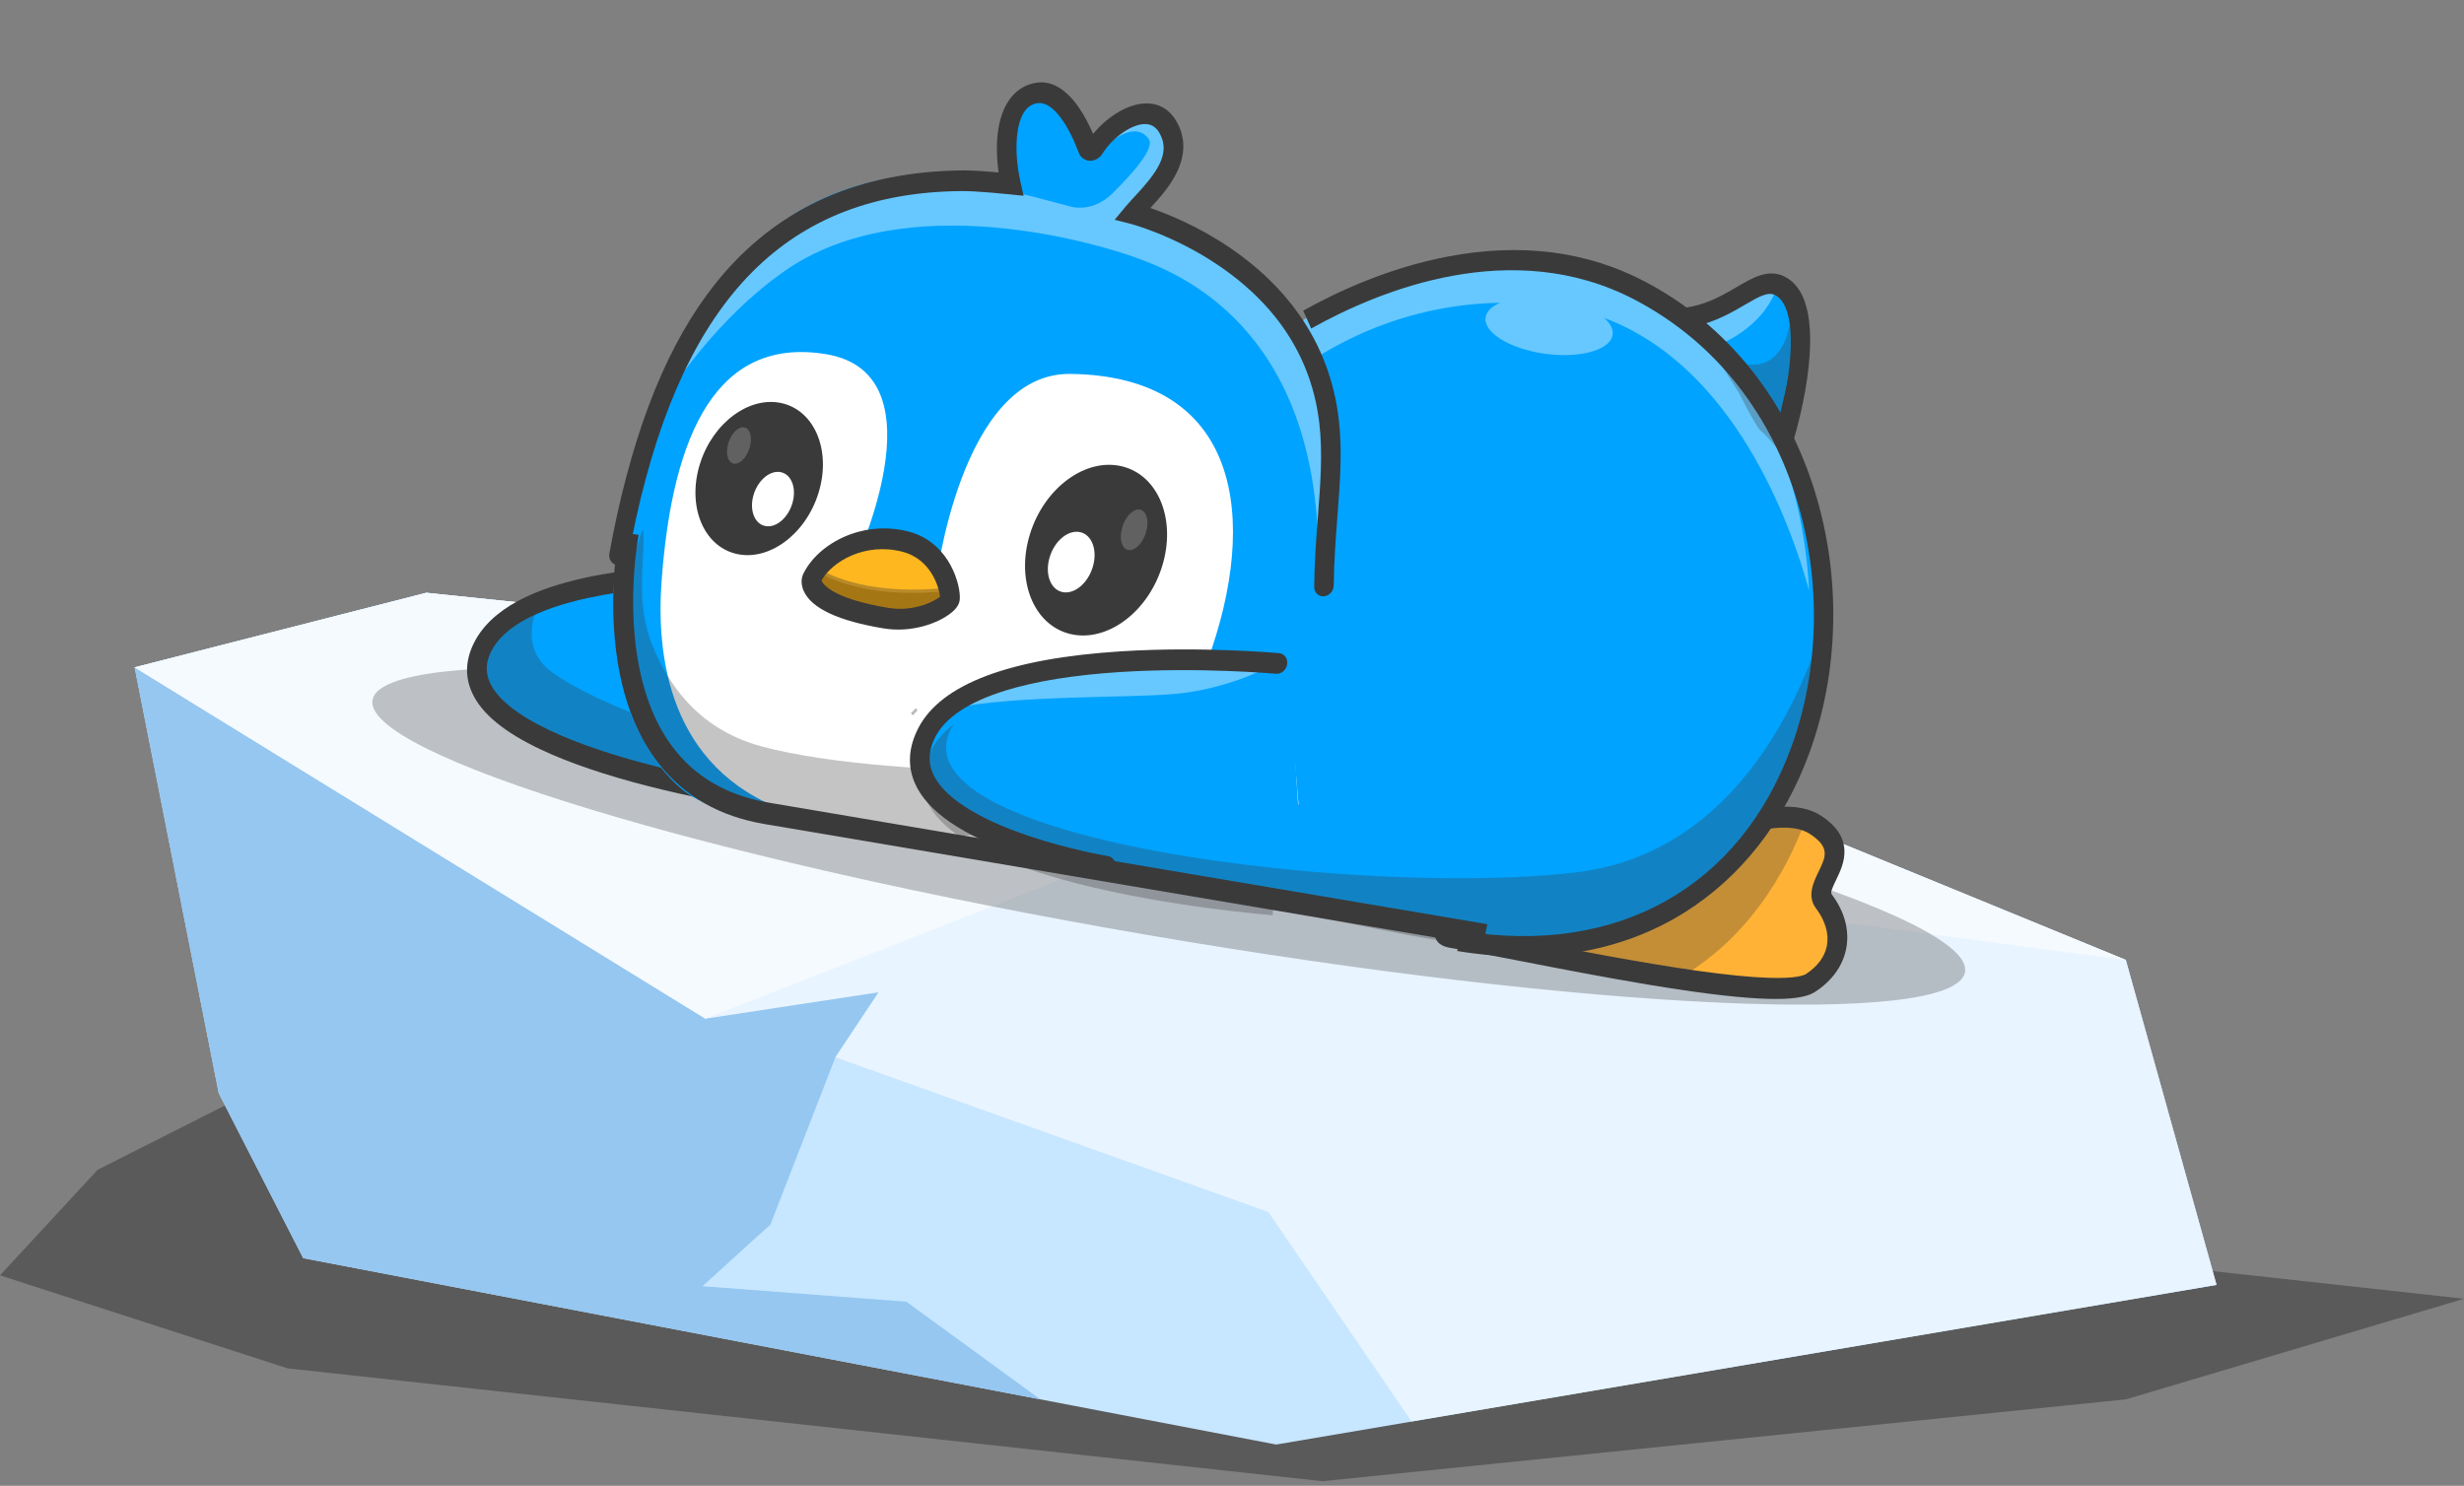 <svg width="320" height="193" viewBox="0 0 320 193" fill="none" xmlns="http://www.w3.org/2000/svg">
<rect x="0" y="0" width="320" height="193" fill="#808080" stroke="none"/>
<g style="mix-blend-mode:overlay" opacity="0.3">
<path d="M40.407 137.938L12.683 151.949L0 165.661L37.365 177.745L171.74 192.399L276.079 181.772L320 168.704L40.407 137.938Z" fill="black"/>
</g>
<path d="M287.863 166.9L276.08 124.694L195.222 91.528L55.405 77.002L17.483 86.686L28.409 142.005L39.379 163.43L165.742 187.639L287.863 166.9Z" fill="#C7E6FF"/>
<path d="M17.483 86.686L28.409 142.005L39.379 163.43L135.104 181.769L117.708 169.086L91.226 167.072L100.054 159.059L108.495 137.334L114.108 128.893L56.347 77.088L55.362 77.002L17.483 86.686Z" fill="#95C7F0"/>
<path d="M114.108 128.893L108.495 137.334L164.714 157.431L183.31 184.64L287.863 166.9L276.08 124.694L195.222 91.528L55.362 77.002L17.483 86.686L91.612 132.321L114.108 128.893Z" fill="#E8F4FF"/>
<path d="M91.612 132.321L152.673 108.41L276.08 124.694L195.222 91.528L55.362 77.002L17.483 86.686L91.612 132.321Z" fill="#F5FAFF"/>
<g opacity="0.3">
<path d="M149.075 121.456C206.18 131.248 253.687 133.428 255.186 126.324C256.684 119.22 211.606 105.524 154.5 95.731C97.395 85.939 49.888 83.76 48.389 90.863C46.891 97.967 91.969 111.664 149.075 121.456Z" fill="#3A3A3A"/>
</g>
<path d="M98.089 103.606C98.089 103.606 55.567 99.085 62.986 84.355C63.758 82.822 64.834 81.521 66.129 80.419C75.849 72.163 97.976 75.226 97.976 75.226L98.063 97.39L98.089 103.605L98.089 103.606Z" fill="#00A3FF"/>
<path d="M94.002 103.265C90.939 102.804 86.488 102.029 81.906 100.872C77.059 99.648 73.014 98.243 69.883 96.696C65.947 94.75 63.443 92.565 62.443 90.202C61.656 88.342 61.786 86.349 62.829 84.277C63.581 82.783 64.659 81.433 66.031 80.267C68.273 78.363 71.355 76.904 75.189 75.93C78.246 75.154 81.787 74.682 85.716 74.526C92.399 74.262 97.966 75.019 98.022 75.027L98.161 75.047L98.276 103.832L98.046 103.807C98.012 103.803 96.449 103.634 94.001 103.265L94.002 103.265ZM97.788 75.414C96.886 75.3 91.743 74.695 85.676 74.935C79.553 75.177 71.21 76.353 66.236 80.577C64.913 81.702 63.875 83.001 63.152 84.437C62.172 86.383 62.049 88.252 62.787 89.994C63.755 92.28 66.205 94.409 70.071 96.32C73.182 97.858 77.206 99.255 82.03 100.473C89.463 102.349 96.549 103.219 97.9 103.375L97.876 97.417L97.789 75.414L97.788 75.414Z" fill="#3A3A3A"/>
<g opacity="0.3">
<path d="M98.46 103.605C98.46 103.605 55.531 98.988 63.005 84.041C63.782 82.485 65.539 79.6 70.954 77.299C69.243 78.916 67.41 84.157 71.607 87.252C77.748 91.784 93.029 96.908 98.427 97.296L98.46 103.605Z" fill="#3A3A3A"/>
</g>
<path d="M98.177 105.013C94.648 104.431 89.478 103.471 84.156 102.109C78.56 100.676 73.885 99.081 70.26 97.37C65.493 95.12 62.569 92.714 61.325 90.017C60.366 87.938 60.438 85.757 61.539 83.536C62.615 81.366 64.559 79.515 67.316 78.036C69.621 76.799 72.559 75.788 76.048 75.032C81.431 73.865 88.124 73.278 95.942 73.287L95.739 75.981C88.096 75.972 81.579 76.541 76.369 77.67C73.117 78.375 70.41 79.3 68.324 80.42C66.104 81.612 64.574 83.03 63.778 84.636C63.077 86.051 63.03 87.376 63.635 88.687C64.62 90.823 67.246 92.911 71.44 94.893C74.932 96.542 79.466 98.087 84.917 99.484C94.257 101.877 103.136 103.011 103.225 103.022L102.729 105.698C102.689 105.693 100.934 105.469 98.178 105.015L98.177 105.013Z" fill="#3A3A3A"/>
<path d="M122.4 79.421C122.4 79.421 121.325 82.233 119.64 84.589C118.322 86.428 116.631 87.988 114.787 87.711C112.696 87.397 111.704 85.437 111.269 83.203C110.621 79.884 111.196 75.966 111.196 75.966L122.401 79.421L122.4 79.421Z" fill="#7C001B"/>
<path d="M114.739 87.911C112.862 87.629 111.633 86.068 111.088 83.27C110.44 79.956 111.008 76.003 111.014 75.963L111.051 75.708L122.644 79.283L122.568 79.48C122.558 79.508 121.462 82.348 119.779 84.701C118.076 87.078 116.38 88.158 114.738 87.912L114.739 87.911ZM111.345 76.231C111.234 77.151 110.91 80.376 111.45 83.138C111.965 85.78 113.104 87.251 114.834 87.511C116.327 87.735 117.896 86.715 119.499 84.478C120.891 82.53 121.875 80.237 122.151 79.562L111.345 76.231L111.345 76.231Z" fill="#3A3A3A"/>
<path d="M120.143 85.123C118.805 87.001 117.086 88.594 115.21 88.31C113.083 87.988 112.072 85.985 111.627 83.702C112.942 83.024 114.536 82.732 116.148 82.976C117.84 83.232 119.239 84.032 120.144 85.122L120.143 85.123Z" fill="#FF6982"/>
<path d="M115.161 88.51C113.253 88.221 112.003 86.627 111.445 83.771L111.412 83.6L111.569 83.52C112.966 82.799 114.61 82.535 116.197 82.775C117.867 83.028 119.319 83.808 120.287 84.974L120.385 85.093L120.283 85.236C118.554 87.661 116.831 88.762 115.162 88.51L115.161 88.51ZM111.849 83.81C112.39 86.398 113.537 87.842 115.259 88.102C116.744 88.327 118.303 87.335 119.893 85.154C118.976 84.113 117.635 83.415 116.098 83.183C114.643 82.963 113.141 83.185 111.849 83.809L111.849 83.81Z" fill="#3A3A3A"/>
<path d="M114.666 88.942C112.754 88.627 110.338 87.119 109.69 81.724C109.336 78.783 109.667 75.998 109.681 75.881L112.197 76.013C112.193 76.039 111.89 78.616 112.211 81.227C112.592 84.322 113.613 86.028 115.247 86.297C117.072 86.597 119.017 83.917 120.014 82.292C121.511 79.854 122.478 77.264 122.488 77.238L124.842 78.036C124.799 78.152 123.777 80.895 122.134 83.582C121.134 85.217 120.103 86.501 119.07 87.395C117.608 88.661 116.126 89.182 114.666 88.942Z" fill="#3A3A3A"/>
<path d="M231.244 54.275C227.894 68.57 221.024 66.647 217.119 64.703C214.637 63.466 210.143 54.772 209.138 48.626C208.556 45.09 209.126 42.396 211.898 42.449C226.195 42.72 227.318 34.864 231.223 36.808C231.231 36.813 231.242 36.817 231.25 36.823C235.123 38.786 233.187 45.989 231.243 54.275L231.244 54.275Z" fill="#00A3FF"/>
<path d="M220.757 66.146C219.602 65.972 218.362 65.553 217.026 64.888C214.379 63.568 209.93 54.634 208.957 48.684C208.536 46.124 208.749 44.291 209.591 43.238C210.13 42.562 210.915 42.229 211.924 42.249C220.418 42.41 224.225 39.686 226.744 37.885C228.437 36.674 229.66 35.799 231.317 36.624L231.332 36.632C231.338 36.635 231.343 36.638 231.348 36.641C235.137 38.565 233.554 45.27 231.72 53.034C231.621 53.453 231.522 53.875 231.422 54.301C230.08 60.03 228.022 63.742 225.307 65.335C223.952 66.129 222.447 66.4 220.757 66.146L220.757 66.146ZM230.312 36.721C229.225 36.557 228.29 37.226 226.914 38.21C224.353 40.042 220.483 42.81 211.87 42.647C210.983 42.63 210.304 42.91 209.85 43.477C209.106 44.409 208.921 46.17 209.315 48.567C209.776 51.382 211.054 55.056 212.735 58.394C214.352 61.604 216.067 63.951 217.21 64.522C220.397 66.108 222.999 66.261 225.167 64.99C227.771 63.462 229.756 59.849 231.068 54.251C231.168 53.825 231.267 53.402 231.366 52.983C233.162 45.377 234.714 38.808 231.157 37.005L231.143 36.998C231.138 36.995 231.133 36.992 231.128 36.99C230.842 36.848 230.573 36.761 230.312 36.721L230.312 36.721Z" fill="#3A3A3A"/>
<g opacity="0.4">
<path d="M230.952 36.898C228.678 43.979 220.146 46.866 214.143 46.336C212.088 46.154 210.411 49.485 208.289 48.979C207.692 45.36 208.277 42.602 211.117 42.656C225.772 42.935 226.921 34.893 230.924 36.884C230.933 36.888 230.944 36.893 230.952 36.899L230.952 36.898Z" fill="white"/>
</g>
<path d="M223.628 70.135C221.957 69.86 220.501 68.574 219.173 67.401C218.359 66.683 217.59 66.005 216.9 65.664C215.868 65.155 214.678 63.76 213.262 61.399C212.06 59.395 210.789 56.821 209.682 54.153C208.517 51.345 207.626 48.666 207.103 46.408C206.451 43.59 206.411 41.597 206.983 40.315C207.237 39.744 208.266 37.954 210.82 38.894C218.177 41.597 222.257 39.209 225.536 37.291C227.652 36.053 229.649 34.883 231.742 35.916C234.053 37.054 235.175 40.025 235.079 44.742C235.007 48.296 234.227 52.776 232.883 57.354C230.619 65.063 228.392 68.944 225.662 69.937C224.949 70.196 224.272 70.24 223.628 70.134L223.628 70.135ZM209.244 41.277C209.161 41.464 208.912 42.256 209.311 44.468C209.858 47.503 211.409 51.921 213.359 55.998C215.471 60.413 217.3 62.852 218.106 63.249C219.063 63.721 219.981 64.532 220.87 65.317C222.303 66.582 223.784 67.889 225.015 67.442C226.209 67.007 228.129 64.801 230.49 56.758C231.765 52.418 232.504 48.205 232.571 44.896C232.643 41.346 231.921 39.016 230.537 38.334C229.613 37.878 228.558 38.45 226.618 39.586C223.279 41.539 218.234 44.493 209.833 41.405C209.508 41.286 209.325 41.275 209.244 41.279L209.244 41.277Z" fill="#3A3A3A"/>
<path d="M235.212 127.738C232.533 129.481 225.368 128.596 218.104 127.269C212.914 126.316 207.677 125.137 203.981 124.527C196.634 123.315 212.467 112.384 222.368 108.65C226.058 107.261 231.273 105.681 234.683 106.869C235.093 107.013 235.476 107.197 235.829 107.424C241.668 111.219 235.099 114.867 236.918 117.258C239.728 120.954 239.162 125.167 235.213 127.738L235.212 127.738Z" fill="#FFB236"/>
<g opacity="0.3">
<path d="M234.508 106.347C233.17 110.225 228.54 121.281 217.677 127.275C212.625 126.418 207.533 125.334 203.934 124.793C196.778 123.718 212.599 112.363 222.401 108.393C226.054 106.916 231.205 105.215 234.508 106.346L234.508 106.347Z" fill="#3A3A3A"/>
</g>
<path d="M214.188 127.922C208.398 126.961 202.351 125.785 197.244 124.791C193.652 124.092 190.551 123.489 188.456 123.141C187.931 123.054 187.543 122.934 187.234 122.762C186.421 122.313 186.338 121.575 186.34 121.279C186.348 119.907 187.802 119.073 189.164 118.399C190.396 117.79 192.134 117.077 194.476 116.219C198.738 114.66 204.198 112.915 209.478 111.228C214.397 109.657 219.044 108.172 221.894 107.091C228.851 104.452 233.63 104.08 236.501 105.956C238.462 107.237 239.455 108.701 239.535 110.43C239.605 111.926 238.956 113.265 238.434 114.341C237.878 115.489 237.712 115.938 237.888 116.172C239.57 118.397 240.234 120.919 239.756 123.274C239.308 125.48 237.926 127.398 235.759 128.816C234.455 129.67 231.459 130.437 219.76 128.783C217.958 128.528 216.087 128.237 214.189 127.921L214.188 127.922ZM190.447 120.686C192.447 121.044 195.015 121.543 197.896 122.104C204.651 123.418 213.058 125.053 220.292 126.076C224.193 126.628 227.381 126.944 229.767 127.016C233.331 127.125 234.323 126.665 234.542 126.521C236.03 125.547 236.965 124.295 237.249 122.901C237.563 121.348 237.063 119.602 235.838 117.981C234.643 116.4 235.526 114.576 236.171 113.245C237.133 111.261 237.714 110.062 235.036 108.314C232.862 106.893 228.671 107.345 222.582 109.654C219.666 110.76 214.987 112.256 210.033 113.838C205.191 115.385 200.184 116.985 196.119 118.439C193.291 119.449 191.536 120.176 190.446 120.686L190.447 120.686Z" fill="#3A3A3A"/>
<path d="M224.643 112.127C212.972 123.381 205.297 125.648 181.224 120.652C175.15 119.391 170.106 118.391 165.977 117.551C153.73 115.057 149.48 113.967 150.054 111.632C150.133 111.316 150.341 110.83 150.657 110.189C152.453 106.55 157.684 98.008 161.502 88.477C163.636 83.146 165.325 77.508 165.727 72.246C166.462 62.625 165.465 55.438 164.525 51.158C163.868 48.172 163.237 46.596 163.237 46.596C163.237 46.596 172.146 36.784 186.836 34.842C201.524 32.899 218.203 35.871 228.7 51.906C232.799 58.17 235.383 66.506 236.106 75.208C236.272 77.193 236.339 79.198 236.305 81.201C236.119 92.897 232.501 104.551 224.642 112.127L224.643 112.127Z" fill="#00A3FF"/>
<path d="M164.77 116.295C164.77 116.295 112.1 112.412 120.758 95.593C121.456 94.238 122.496 93.055 123.808 92.023C124.121 91.775 124.45 91.536 124.793 91.308C133.729 85.299 152.285 85.02 161.181 85.274C163.743 85.344 165.505 85.462 166.007 85.495C166.104 85.503 166.153 85.506 166.153 85.506L165.039 110.298L164.809 115.472L164.77 116.295Z" fill="#00A3FF"/>
<path d="M152.863 115.093C150.218 114.694 147.323 114.196 144.388 113.584C138.295 112.314 133.225 110.812 129.321 109.116C124.414 106.986 121.331 104.537 120.161 101.837C119.307 99.867 119.454 97.739 120.601 95.513C121.289 94.176 122.337 92.949 123.714 91.865C124.023 91.621 124.359 91.376 124.713 91.14C128.635 88.504 134.79 86.688 143.005 85.744C149.856 84.957 156.684 84.945 161.205 85.074C162.902 85.121 164.527 85.195 166.032 85.296L166.343 85.32L164.942 116.512L164.729 116.497C164.658 116.492 159.561 116.107 152.861 115.094L152.863 115.093ZM165.954 85.704C164.453 85.605 162.838 85.531 161.15 85.484C156.639 85.355 149.829 85.368 142.999 86.152C134.843 87.09 128.747 88.883 124.88 91.483C124.536 91.713 124.209 91.949 123.909 92.187C122.584 93.229 121.581 94.403 120.924 95.678C119.845 97.775 119.704 99.775 120.506 101.624C121.641 104.242 124.666 106.633 129.496 108.73C133.381 110.417 138.429 111.913 144.5 113.179C154.004 115.16 163.097 115.948 164.591 116.069L164.618 115.484L164.847 110.313L165.953 85.705L165.954 85.704Z" fill="#3A3A3A"/>
<g opacity="0.4">
<path d="M208.333 41.3C209.179 42.032 209.59 42.841 209.406 43.621C208.945 45.58 204.89 46.606 200.346 45.908C195.803 45.21 192.497 43.054 192.958 41.095C193.131 40.36 193.808 39.758 194.828 39.327C179.306 39.618 168.601 47.295 163.049 52.582C162.468 49.423 161.872 47.762 161.872 47.762C161.872 47.762 171.183 37.163 186.134 34.81C201.083 32.456 217.911 35.284 228.103 52.111C232.082 58.683 234.467 67.487 234.954 76.717C232.473 67.779 225.135 47.553 208.331 41.3L208.333 41.3Z" fill="white"/>
</g>
<path d="M168.643 104.5L168.64 104.499C167.264 105.225 163.05 106.289 157.055 107.204C155.877 107.382 154.629 107.558 153.323 107.721C140.04 109.394 120.49 110.095 103.091 105.956C102.256 105.756 101.411 105.555 100.567 105.341C96.647 104.347 92.718 103.098 89.431 100.726C85.53 97.906 84.05 91.749 83.684 85.376C83.131 75.831 85.064 65.808 85.064 65.808L97.303 38.951L147.609 46.609L164.438 54.427L168.635 104.406C168.635 104.42 168.636 104.43 168.637 104.441L168.643 104.5L168.643 104.5Z" fill="white"/>
<path d="M150.919 73.576C152.793 67.567 150.474 61.75 145.738 60.582C141.003 59.414 135.645 63.338 133.771 69.347C131.897 75.356 134.217 81.173 138.952 82.341C143.687 83.509 149.045 79.584 150.919 73.576Z" fill="#3A3A3A"/>
<path d="M141.902 73.7C142.569 71.558 141.864 69.513 140.326 69.134C138.789 68.754 137.002 70.183 136.335 72.325C135.668 74.467 136.373 76.512 137.911 76.892C139.448 77.272 141.235 75.843 141.902 73.7Z" fill="white"/>
<path opacity="0.2" d="M148.816 69.198C149.264 67.756 148.942 66.416 148.099 66.207C147.256 65.998 146.21 66.998 145.762 68.44C145.315 69.883 145.637 71.222 146.48 71.432C147.323 71.641 148.369 70.641 148.816 69.198Z" fill="white"/>
<path d="M106.291 64.058C107.973 58.666 105.891 53.444 101.641 52.396C97.391 51.348 92.582 54.87 90.9 60.263C89.218 65.656 91.3 70.877 95.55 71.925C99.8 72.973 104.609 69.451 106.291 64.058Z" fill="#3A3A3A"/>
<path d="M102.885 65.445C103.484 63.522 102.851 61.687 101.47 61.346C100.09 61.006 98.486 62.288 97.888 64.21C97.289 66.133 97.923 67.968 99.303 68.309C100.683 68.65 102.287 67.367 102.885 65.445Z" fill="white"/>
<path opacity="0.2" d="M97.341 58.209C97.742 56.914 97.454 55.712 96.697 55.524C95.94 55.336 95.001 56.234 94.6 57.529C94.199 58.823 94.487 60.025 95.244 60.213C96.001 60.401 96.939 59.504 97.341 58.209Z" fill="white"/>
<path d="M168.235 110.615L165.3 116.38C160.879 115.819 157.826 112.245 156.18 107.36C154.088 101.157 154.267 92.84 156.798 85.91C163.611 67.251 161.028 48.851 139.013 48.568C124.673 48.383 121.515 75.85 121.515 75.85C120.608 74.962 117.965 72.313 116.68 72.101C115.527 71.912 111.704 73.62 110.595 74.054C110.595 74.054 122.963 48.585 107.265 46.003C93.269 43.701 87.318 56.04 85.915 75.558C85.556 80.528 85.847 86.475 87.996 91.889C90.229 97.513 94.47 102.563 102.084 105.333C102.084 105.333 101.368 105.45 100.229 105.518C97.471 105.673 92.235 105.513 88.669 102.599C82.541 97.592 78.147 86.437 79.901 74.627C80.079 73.428 80.322 72.222 80.632 71.015C81.034 69.447 81.243 67.828 81.598 66.216C82.506 62.085 83.566 58.105 84.819 54.34C90.878 36.149 101.516 22.999 121.873 22.587C124.634 22.532 127.574 22.712 130.702 23.142C131.084 23.194 131.469 23.251 131.854 23.311C130.97 19.181 130.929 12.717 135.162 11.98C138.551 11.391 140.938 16.765 141.801 19.071C141.938 19.444 142.429 19.463 142.648 19.105C142.746 18.944 142.852 18.785 142.963 18.623C145.12 15.564 149.995 12.685 152.123 16.39C154.142 19.91 150.363 24.177 147.536 27.163C153.131 29.145 157.759 31.638 161.427 34.725C167.649 39.968 171.11 46.903 172.859 54.265C172.859 54.265 172.859 54.267 172.86 54.272C173.648 59.376 173.573 64.906 172.877 70.712C172.471 74.106 171.854 77.591 171.074 81.14C170.483 83.827 169.816 86.453 169.07 88.997C167.643 93.839 168.292 99.328 168.586 104.595C168.586 104.609 168.499 104.975 168.5 104.985C168.502 105.006 168.415 105.359 168.414 105.375C168.534 107.403 167.974 108.705 168.234 110.615L168.235 110.615Z" fill="#00A3FF"/>
<g opacity="0.3">
<path d="M154.54 104.268C141.16 106.285 121.225 111.308 103.874 107.294C103.041 107.1 93.174 104.756 89.641 101.727C83.57 96.524 78.838 80.795 83.506 68.683C83.925 72.18 82.266 78.031 84.867 84.165C86.554 88.144 90.13 94.611 98.985 96.974C116.819 101.733 154.94 100.072 154.94 100.072L154.54 104.268Z" fill="#3A3A3A"/>
</g>
<g opacity="0.4">
<path d="M171.219 72.023C170.98 42.288 152.784 35.419 147.69 33.53C142.47 31.594 117.657 24.2 101.9 35.206C93.205 41.278 86.919 50.373 83.266 56.71C89.885 37.592 100.956 23.645 121.411 22.803C124.185 22.688 127.133 22.817 130.262 23.203C130.848 23.274 132.23 25.135 132.824 25.225C133.25 25.29 136.111 26.042 139.004 26.816C140.846 27.308 142.91 26.663 144.461 25.132C147.179 22.45 149.997 19.227 149.193 18.076C147.11 15.102 142.856 19.652 142.856 19.652L142.708 18.234C144.964 14.997 149.944 11.891 151.972 15.717C154.235 19.985 148.429 25.496 145.646 28.589C156.881 30.631 154.834 29.464 160.777 34.675C166.873 40.025 170.145 47.199 171.685 54.854C171.685 54.854 171.685 54.855 171.685 54.855C172.325 60.169 172.088 65.946 171.219 72.023Z" fill="white"/>
</g>
<path d="M123.539 77.62C123.539 77.62 118.95 80.963 115.53 80.397C109.214 79.351 105.468 75.325 105.531 74.639C105.548 74.475 105.616 74.295 105.734 74.109C106.951 72.189 113.262 69.4 117.509 70.687C121.1 71.776 122.736 75.296 123.298 76.861C123.468 77.327 123.539 77.62 123.539 77.62Z" fill="#FEB71F"/>
<g opacity="0.35">
<path d="M123.715 77.309C123.715 77.309 119.009 80.983 115.574 80.435C109.233 79.424 105.554 75.163 105.634 74.425C105.655 74.248 105.728 74.053 105.851 73.852C107.778 75.045 113.364 77.689 123.492 76.497C123.652 76.995 123.716 77.309 123.716 77.309L123.715 77.309Z" fill="black"/>
<path d="M115.523 80.637C112.08 80.09 109.576 78.637 108.082 77.515C106.545 76.361 105.389 75.011 105.451 74.442C105.477 74.225 105.562 73.998 105.705 73.764L105.815 73.587L105.966 73.68C107.876 74.858 113.408 77.47 123.484 76.29L123.618 76.274L123.662 76.41C123.823 76.911 123.889 77.228 123.892 77.24L123.923 77.391L123.8 77.486C123.606 77.638 118.99 81.188 115.523 80.637ZM105.915 74.164C105.87 74.264 105.842 74.359 105.832 74.446C105.826 74.678 106.567 75.839 108.359 77.177C109.819 78.266 112.264 79.677 115.62 80.21C118.627 80.687 122.714 77.803 123.482 77.236C123.453 77.124 123.408 76.952 123.342 76.736C113.519 77.858 107.983 75.395 105.914 74.165L105.915 74.164Z" fill="#3A3A3A"/>
</g>
<path d="M114.762 81.627C108.871 80.654 105.376 79.015 104.375 76.755C104.032 75.983 104.016 75.171 104.329 74.53C105.307 72.525 107.262 70.767 109.692 69.706C112.293 68.571 115.23 68.333 117.963 69.037C120.967 69.809 122.613 71.86 123.467 73.444C124.377 75.135 124.746 76.976 124.639 77.921C124.574 78.497 124.227 79.036 123.576 79.57C121.86 80.979 118.37 82.223 114.762 81.627L114.762 81.627ZM106.687 75.407C106.857 75.837 108.019 77.745 115.348 78.955C118.647 79.499 121.304 78.145 122.087 77.511C121.949 76.318 120.949 72.634 117.179 71.664C112.291 70.407 108.035 72.978 106.687 75.407L106.687 75.407Z" fill="#3A3A3A"/>
<g opacity="0.35">
<path d="M118.425 92.768C118.447 92.744 118.476 92.714 118.516 92.675C118.478 92.714 118.449 92.747 118.425 92.768Z" fill="white"/>
<path d="M118.53 92.917L118.299 92.64C118.326 92.608 118.361 92.572 118.404 92.531L118.636 92.809L118.608 92.839C118.58 92.869 118.556 92.895 118.53 92.918L118.53 92.917Z" fill="#3A3A3A"/>
</g>
<g opacity="0.35">
<path d="M118.934 92.248C118.97 92.213 119.006 92.174 119.045 92.138C118.81 92.385 118.632 92.577 118.515 92.696C118.605 92.6 118.743 92.451 118.934 92.247L118.934 92.248Z" fill="white"/>
<path d="M118.626 92.835L118.393 92.565L118.493 92.458C118.578 92.369 118.685 92.254 118.818 92.113L118.855 92.076C118.884 92.047 118.914 92.017 118.944 91.99L119.166 92.271L118.956 92.493C118.818 92.638 118.708 92.754 118.627 92.835L118.626 92.835Z" fill="#3A3A3A"/>
</g>
<path d="M165.921 85.454C165.921 85.454 127.573 82.563 120.741 95.483C113.91 108.403 158.72 115.444 158.72 115.444" fill="#00A3FF"/>
<path d="M158.661 115.634C158.575 115.621 149.927 114.248 140.922 111.665C135.628 110.146 131.248 108.512 127.9 106.808C123.69 104.666 121.104 102.396 120.211 100.063C119.628 98.54 119.754 96.97 120.587 95.397C122.173 92.396 125.559 89.999 130.649 88.272C134.693 86.9 139.823 85.941 145.898 85.422C156.229 84.539 165.851 85.245 165.947 85.252L165.874 85.66C165.778 85.653 156.181 84.948 145.876 85.829C139.831 86.347 134.731 87.299 130.716 88.661C125.735 90.352 122.434 92.674 120.906 95.564C120.139 97.015 120.023 98.462 120.56 99.867C122.113 103.924 129.201 107.868 141.057 111.268C150.045 113.846 158.676 115.216 158.762 115.23L158.663 115.634L158.661 115.634Z" fill="#3A3A3A"/>
<path d="M80.095 73.385C79.435 73.277 79.01 72.628 79.139 71.911C79.439 70.238 79.77 68.582 80.12 66.989C83.189 53.014 87.76 42.688 94.093 35.418C97.777 31.19 102.142 27.933 107.068 25.738C112.324 23.396 118.398 22.184 125.121 22.135C126.316 22.125 128.258 22.27 129.683 22.394C129.351 19.938 129.167 15.879 130.948 13.15C131.802 11.842 133.021 11.018 134.475 10.764C138.088 10.136 140.578 14.19 141.957 17.395C143.599 15.395 146.191 13.555 148.653 13.439C150.435 13.355 151.867 14.165 152.795 15.781C153.986 17.858 153.975 20.131 152.762 22.536C151.892 24.262 150.547 25.772 149.395 27.017C151.649 27.789 155.575 29.373 159.668 32.137C163.313 34.6 166.328 37.492 168.63 40.733C171.528 44.815 173.293 49.456 173.874 54.528C174.342 58.604 174.026 62.717 173.692 67.071C173.473 69.916 173.247 72.859 173.214 76.029C173.206 76.768 172.631 77.408 171.929 77.458C171.227 77.508 170.665 76.95 170.672 76.211C170.706 72.947 170.936 69.957 171.158 67.064C171.482 62.849 171.787 58.867 171.35 55.054C170.382 46.618 165.951 39.679 158.181 34.431C152.332 30.48 146.737 29.047 146.681 29.033L144.76 28.551L146.138 26.888C146.487 26.468 146.91 26.012 147.357 25.53C150.049 22.633 152.15 20.015 150.592 17.298C150.107 16.451 149.463 16.077 148.567 16.119C146.683 16.207 144.266 18.166 143.192 19.938C142.82 20.548 142.184 20.907 141.529 20.881C140.874 20.854 140.324 20.446 140.092 19.816C138.848 16.485 136.775 13.048 134.695 13.41C133.968 13.537 133.431 13.899 133.006 14.55C131.717 16.524 131.84 20.57 132.498 23.493L132.935 25.431L131.038 25.235C130.997 25.23 126.832 24.801 124.94 24.818C102.395 24.981 88.939 38.51 82.594 67.395C82.253 68.952 81.93 70.571 81.636 72.207C81.504 72.943 80.838 73.474 80.148 73.391C80.13 73.388 80.113 73.387 80.095 73.384L80.095 73.385ZM142.467 18.665C142.467 18.665 142.468 18.67 142.469 18.673C142.468 18.67 142.467 18.668 142.467 18.665Z" fill="#3A3A3A"/>
<path d="M189.251 123.533L189.826 120.915C209.968 124.23 225.979 115.289 232.654 96.999C239.798 77.427 234.134 50.353 212.291 38.925C196.41 30.619 179.155 37.708 170.284 42.673L169.248 40.353C173.516 37.965 180.243 34.806 188.047 33.32C197.464 31.528 206.042 32.608 213.544 36.533C218.97 39.371 223.661 43.26 227.487 48.088C231.065 52.605 233.802 57.824 235.62 63.602C237.363 69.147 238.191 74.959 238.078 80.877C237.966 86.78 236.927 92.466 234.989 97.776C231.702 106.78 226.076 113.967 218.72 118.558C214.755 121.033 210.321 122.724 205.542 123.584C200.481 124.495 195 124.478 189.252 123.532L189.251 123.533Z" fill="#3A3A3A"/>
<path d="M192.57 122.82L99.276 107.036C93.459 106.052 88.838 103.414 85.541 99.195C82.918 95.838 81.144 91.496 80.267 86.291C78.793 77.547 80.347 69.447 80.414 69.107L82.941 69.481L81.677 69.294L82.941 69.48C82.926 69.559 81.422 77.438 82.824 85.654C84.657 96.399 90.391 102.661 99.868 104.265L193.163 120.048L192.57 122.82Z" fill="#3A3A3A"/>
<g opacity="0.3">
<path d="M224.985 111.119C212.83 123.309 204.982 125.87 180.708 121.034C174.583 119.814 169.495 118.851 165.33 118.04L165.293 118.879C165.293 118.879 112.051 114.861 120.773 97.712C121.476 96.33 122.525 95.125 123.849 94.073C119.107 101.579 132.224 107.18 150 110.518C154.92 111.444 160.198 112.193 165.554 112.763C179.846 114.285 194.683 114.515 204.733 113.308C227.574 110.57 235.632 86.104 237.685 78.022C237.167 90.456 233.169 102.913 224.985 111.119Z" fill="#3A3A3A"/>
</g>
<g opacity="0.4">
<path d="M165.77 86.04C163.934 87.25 158.96 89.388 153.413 90.052C147.754 90.727 132.236 90.223 123.746 91.999C132.835 85.733 151.767 85.499 160.845 85.793C163.46 85.875 165.258 86.004 165.77 86.04Z" fill="white"/>
</g>
<path d="M143.313 113.864C143.103 113.829 138.114 112.997 132.612 111.136C125.021 108.57 120.37 105.388 118.79 101.676C117.825 99.411 117.993 97.005 119.288 94.526C122.253 88.855 131.114 85.516 145.628 84.602C156.159 83.938 166.015 84.832 166.114 84.841C166.807 84.905 167.276 85.557 167.16 86.297C167.044 87.037 166.389 87.585 165.695 87.52C165.599 87.512 155.901 86.634 145.553 87.288C139.526 87.668 134.47 88.485 130.524 89.714C125.839 91.175 122.802 93.181 121.496 95.679C120.612 97.371 120.491 98.92 121.127 100.414C122.41 103.428 126.699 106.243 133.53 108.556C138.858 110.36 143.847 111.195 143.897 111.203C144.581 111.316 145.005 112.002 144.844 112.736C144.683 113.471 143.998 113.974 143.313 113.862L143.313 113.864Z" fill="#3A3A3A"/>
<g opacity="0.3">
<path d="M232.649 40.694C232.649 40.694 232.117 51.992 222.172 45.204L225.837 51.041C225.837 51.041 228.04 55.438 228.644 55.936C229.248 56.434 230.966 58.319 231.222 58.764C231.477 59.209 231.623 55.574 231.623 55.574C231.623 55.574 232.612 48.409 232.706 48.017L234.112 42.134L232.649 40.694Z" fill="#3A3A3A"/>
</g>
</svg>
